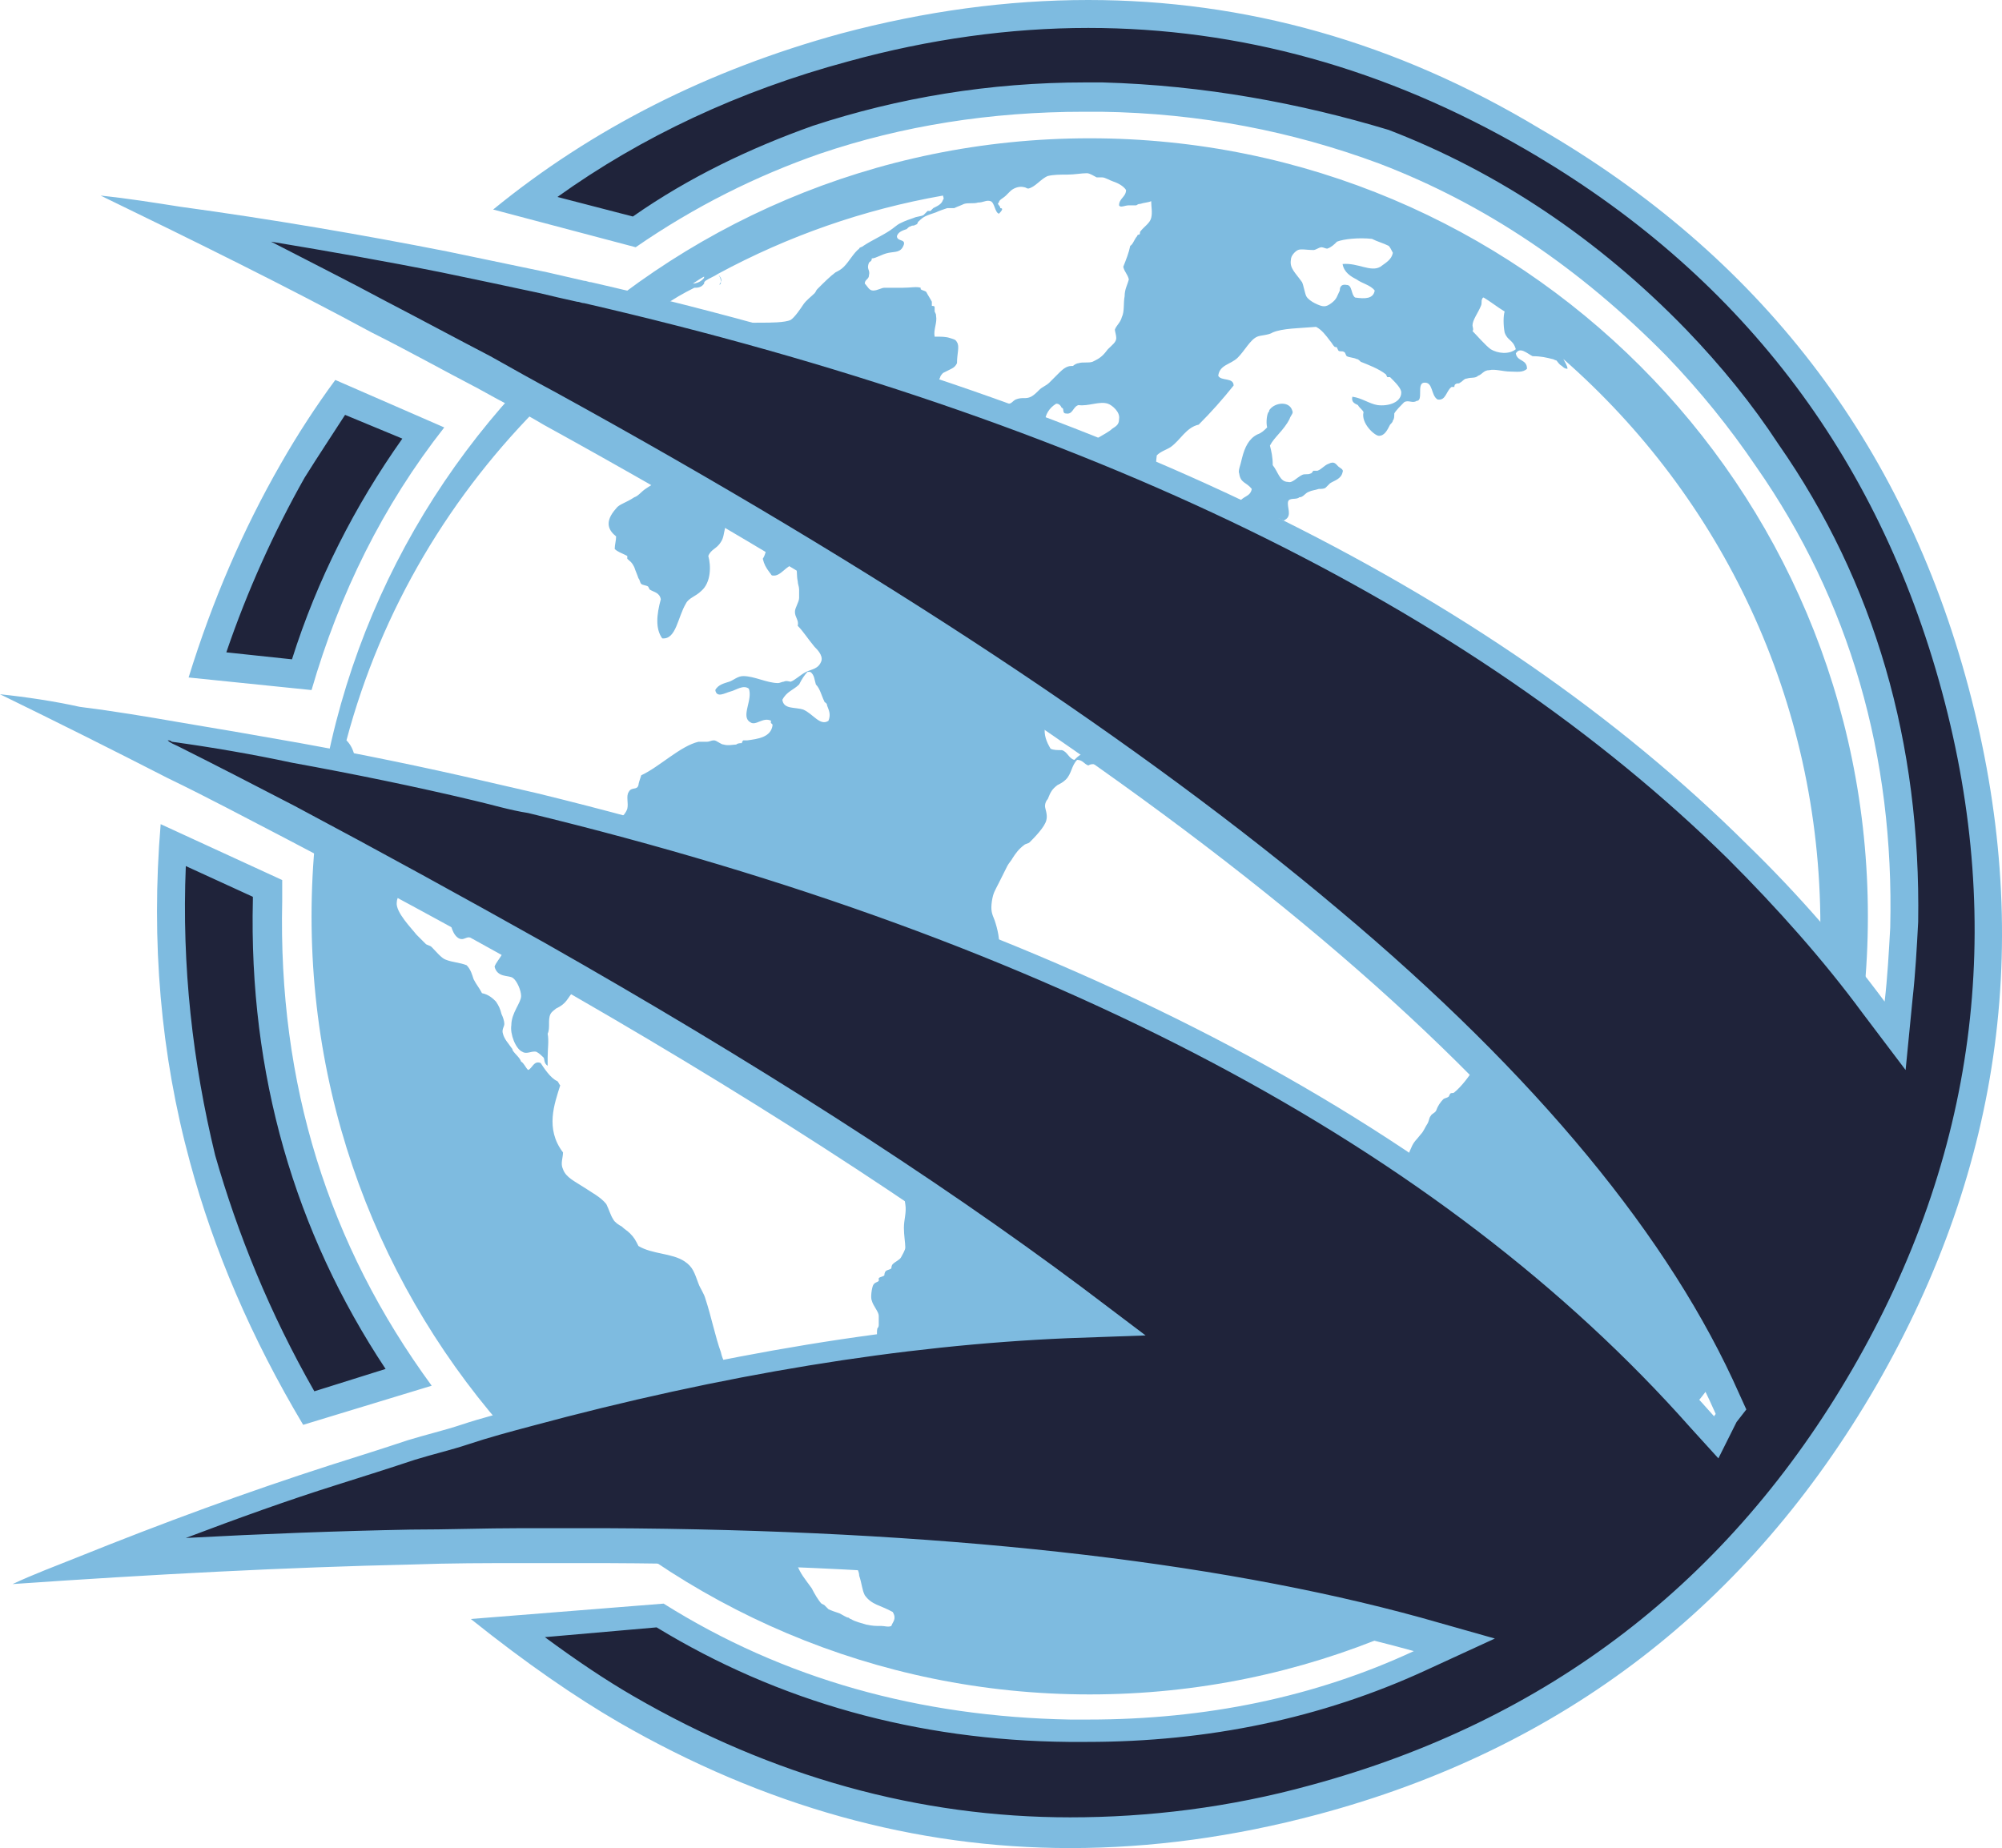 <?xml version="1.0" encoding="utf-8"?>
<!-- Generator: Adobe Illustrator 24.1.2, SVG Export Plug-In . SVG Version: 6.00 Build 0)  -->
<svg version="1.1" id="Capa_1" xmlns="http://www.w3.org/2000/svg" xmlns:xlink="http://www.w3.org/1999/xlink" x="0px" y="0px"
	 viewBox="0 0 143.3 132.3" style="enable-background:new 0 0 143.3 132.3;" xml:space="preserve">
<style type="text/css">
	.st0{fill-rule:evenodd;clip-rule:evenodd;fill:#7EBBE0;}
	.st1{fill-rule:evenodd;clip-rule:evenodd;fill:#1F233A;}
	.st2{fill:#7EBBE0;}
</style>
<path class="st0" d="M78,9.9c-30.8,0-55.7,25-55.7,55.7c0,30.8,25,55.7,55.7,55.7c30.8,0,55.7-25,55.7-55.7
	C133.7,34.8,108.8,9.9,78,9.9z M106,21.9c0.1-0.2,0-0.4,0.1-0.5c0,0,0-0.1,0.1-0.1c0.5,0.3,1,0.7,1.5,1c-0.1,0.3-0.1,1,0,1.5
	c0.2,0.6,0.6,0.5,0.8,1.2c-0.5,0.4-1.3,0.3-1.8,0c-0.4-0.3-1-1-1.3-1.3c0.1-0.1,0-0.3,0-0.4C105.4,22.9,105.8,22.4,106,21.9z
	 M92.4,18.6c0-0.3,0.3-0.6,0.5-0.7s0.7,0,1.1,0c0.2,0,0.4-0.2,0.6-0.2c0.1,0,0.3,0.1,0.4,0.1c0.3-0.1,0.5-0.3,0.7-0.5
	c0.5-0.2,1.6-0.3,2.5-0.2c0.4,0.2,0.8,0.3,1.2,0.5c0.1,0.1,0.2,0.3,0.3,0.5c-0.1,0.5-0.5,0.7-0.9,1c-0.7,0.4-1.6-0.3-2.7-0.2
	c0.1,0.6,0.6,0.9,1,1.1c0.4,0.3,1,0.4,1.3,0.8c-0.1,0.6-0.7,0.6-1.4,0.5c-0.3-0.2-0.2-0.9-0.6-0.9c-0.5-0.1-0.5,0.3-0.5,0.4
	c-0.2,0.4-0.2,0.6-0.6,0.9s-0.6,0.3-1.2,0c-0.2-0.1-0.5-0.3-0.6-0.5s-0.2-0.8-0.3-1C92.7,19.5,92.3,19.2,92.4,18.6z M50.4,19.8
	c0,0.1,0,0.1-0.1,0.2c-0.2,0.2-0.5,0.3-0.7,0.3C49.9,20.1,50.2,19.9,50.4,19.8z M64.4,84.4c0.2,0.6,0.3,1.1,0.4,1.8
	c0.1,0.6-0.1,1.1-0.1,1.7c0,0.5,0.1,1.1,0.1,1.4c0,0.2-0.2,0.5-0.3,0.7c-0.1,0.2-0.4,0.3-0.6,0.5c-0.1,0.1-0.1,0.3-0.1,0.3
	c-0.1,0.1-0.3,0.1-0.4,0.2c-0.1,0.1-0.1,0.3-0.1,0.3c-0.1,0.1-0.3,0.1-0.4,0.2v0.2c-0.1,0.1-0.3,0.1-0.4,0.3
	c-0.1,0.2-0.2,0.9-0.1,1.1c0.1,0.4,0.5,0.8,0.5,1.1c0,0.2,0,0.4,0,0.6c0,0.1,0,0.2-0.1,0.3c-0.1,0.4,0.1,1.2,0,1.7
	c0,0.2-0.2,0.4-0.3,0.7c-0.1,0.4-0.3,0.8-0.4,1.3c0,0.1,0,0.3,0,0.4c-0.2,0.4-1.1,0.5-1.6,0.6c0.4,0.6,0.6,0.5,0.9,1
	c0.3,0.7,0.1,1.3-0.1,1.7c-0.1,0.2-0.6,0.3-0.9,0.5c-0.2,0.2-0.3,0.4-0.5,0.6c0.1,0.4,0.3,0.9,0.2,1.2c-0.1,0.3-0.6,0.3-0.7,0.5
	c0.2,0.6,0.7,0.4,1,0.9c0.1,1.1-0.2,1.9-0.3,2.8c0.1,0.3,0.4,0.3,0.6,0.5c0.1,0.1,0.1,0.2,0.3,0.3c0.1,0.1,0.2,0,0.3,0.2
	c0.2,0.4-0.2,0.7-0.2,1.2c0,0.1,0.1,0.3,0.1,0.4s0,0.2,0,0.4c0.1,0.2,0.3,0.5,0.3,0.8c0.2,0.6,0.2,1,0.4,1.4c0.5,0.7,1.1,0.7,2,1.2
	c0.3,0.5,0,0.7-0.1,1c-0.2,0.1-0.5,0-0.7,0c-0.5,0-0.6,0-1.1-0.1c-0.3-0.1-0.8-0.2-1.1-0.4c-0.1,0-0.1-0.1-0.2-0.1
	c-0.1,0-0.4-0.2-0.6-0.3c-0.3-0.1-0.6-0.2-0.8-0.3c-0.1-0.1-0.2-0.2-0.3-0.3l-0.2-0.1c-0.2-0.2-0.5-0.7-0.7-1.1
	c-0.5-0.7-0.8-1-1.1-1.8c0-0.3,0.1-0.5,0-0.8c-0.2-0.4-0.4-0.4-0.6-0.7c-0.1-0.2-0.1-0.5-0.2-0.7c-0.2-0.4-0.5-0.8-0.7-1.2
	c-0.1-0.3-0.2-0.7-0.3-1s0-0.6-0.1-0.9c-0.1-0.2-0.2-0.5-0.3-0.7s-0.1-0.5-0.1-0.6c-0.1-0.3-0.5-0.6-0.6-0.9
	c-0.1-0.2-0.2-0.5-0.3-0.8s-0.2-0.6-0.3-0.8c-0.1-0.4-0.1-0.8-0.2-1.3c0-0.2-0.1-0.4-0.1-0.6s0-0.6-0.1-1c-0.2-0.4-0.6-0.7-0.8-1
	c-0.1-0.3-0.1-0.5-0.2-0.7c-0.1-0.4-0.4-0.9-0.5-1.4c-0.4-1.1-0.7-2.6-1.1-3.8c-0.1-0.4-0.4-0.8-0.5-1.1c-0.3-0.8-0.4-1.2-1-1.6
	c-0.9-0.6-2.3-0.5-3.3-1.1c-0.2-0.4-0.3-0.6-0.6-0.9c-0.2-0.2-0.4-0.3-0.6-0.5c-0.2-0.1-0.5-0.3-0.6-0.5c-0.2-0.3-0.3-0.7-0.5-1.1
	c-0.4-0.5-1-0.8-1.6-1.2c-0.6-0.4-1.3-0.7-1.5-1.3c-0.2-0.4,0-0.8,0-1.2c-1.3-1.7-0.6-3.5-0.2-4.8c-0.1-0.1-0.1-0.2-0.2-0.3
	c-0.5-0.2-1-1-1.2-1.3c-0.5-0.2-0.6,0.4-0.9,0.5c-0.2-0.2-0.3-0.5-0.5-0.6c-0.1-0.3-0.4-0.5-0.6-0.8c0-0.1-0.1-0.2-0.1-0.2
	c-0.2-0.3-0.5-0.6-0.6-1c-0.1-0.3,0.1-0.5,0.1-0.7s-0.1-0.5-0.2-0.7c-0.1-0.4-0.2-0.6-0.4-0.9c-0.2-0.2-0.5-0.5-1-0.6
	c-0.2-0.4-0.4-0.6-0.6-1c-0.1-0.3-0.2-0.7-0.5-1c-0.5-0.2-1-0.2-1.5-0.4c-0.3-0.1-0.7-0.6-1-0.9c-0.1-0.1-0.2-0.1-0.4-0.2
	c-0.2-0.2-0.4-0.4-0.7-0.7c-0.3-0.4-1.5-1.6-1.4-2.3c0-0.4,0.4-0.8,0.4-1.2c0-0.2-0.1-0.5-0.2-0.8c-0.2-0.7-0.5-1.4-0.7-2.2
	c-0.3-1.2-0.3-2.2-0.8-3c-0.1,0-0.2,0.2-0.1,0.3c-0.3,0.1-0.3-0.4-0.5-0.7s-0.4-0.5-0.4-0.9c-0.2-0.1-0.5-0.2-0.6-0.4
	c0.1-0.2-0.1-0.3-0.1-0.5s0.1-0.3,0.1-0.5s-0.1-0.3-0.1-0.5c-0.1-0.5-0.3-0.9-0.6-1.2c2.5-9.4,7.5-17.7,14.2-24.3c0.2,0,0.4,0,0.6,0
	c0.1,0,0.1,0,0.2,0c-0.1,0-0.1,0-0.2,0c-0.2,0-0.4,0-0.6,0c0.3-0.3,0.6-0.6,0.9-0.8c0.3,0.1,0.6,0.1,0.9,0.1c0.3,0,0.7-0.2,0.9-0.3
	c0,0,0,0,0.1,0c0,0,0,0-0.1,0C41.4,27.8,41,28,40.8,28c-0.3,0-0.6,0-0.9-0.1c2.3-2.2,4.9-4.2,7.6-6c0,0.2,0.1,0.4,0.1,0.6l0,0
	c0-0.2-0.1-0.4-0.1-0.6c0.7-0.5,1.4-0.9,2.2-1.3c0.2,0,0.5,0,0.7-0.3c0-0.1,0-0.1,0.1-0.2c0.3-0.2,0.6-0.3,0.9-0.5
	c0.1,0.2,0.2,0.3,0.2,0.6c0,0.1,0,0.1-0.1,0.2c0,0,0-0.1,0.1-0.2c0.1-0.3-0.1-0.4-0.2-0.6c5-2.7,10.4-4.6,16.1-5.6
	c0,0.1,0.1,0.2,0,0.3c-0.1,0.3-0.3,0.4-0.7,0.6l-0.2,0.2c-0.1,0-0.1,0-0.2,0c-0.1,0.1-0.2,0.2-0.3,0.3c-0.2,0.1-0.5,0.1-0.7,0.2
	c-0.3,0.1-0.6,0.2-1,0.4c-0.2,0.1-0.4,0.3-0.7,0.5c-0.6,0.4-1.3,0.7-1.9,1.1c-0.1,0.1-0.3,0.1-0.3,0.2c-0.4,0.3-0.7,0.9-1.1,1.3
	c-0.2,0.2-0.4,0.3-0.6,0.4c-0.4,0.3-0.8,0.7-1.3,1.2c-0.1,0.1-0.1,0.2-0.2,0.3c-0.2,0.2-0.6,0.5-0.8,0.8s-0.6,0.9-0.9,1.1
	c-0.4,0.2-1.5,0.2-2.1,0.2c-0.7,0-1.2,0-1.6,0.2c-0.3,0.2-0.7,1.4-1.1,1.8l0,0c0,0.1-0.1,0.2-0.2,0.3c0,0-0.2,0-0.2,0.1
	c0,0-0.1,0.1-0.1,0.2c-0.4,0.3-0.8,0.1-1.1,0.2s-0.6,0.3-0.8,0.6c-0.4,0.8,0.5,0.9,0.5,1.5c-0.2,0.4-0.5,0.4-0.7,0.7
	c-0.1,0.5,0.1,0.8,0,1.3c0.1,0.4,0.1,0.8,0.2,1.1c0.2,0.1,0.3,0.2,0.6,0.1c0,0.3,0.1,0.5,0.3,0.6c0.4-0.1,0.7-0.5,1-1.1
	c0.3-0.1,0.5-0.5,0.7-0.7c0.1-0.5-0.3-0.6-0.4-0.9c0.1-0.6,0-1-0.1-1.5c0-0.3-0.2-0.6,0-0.8c0.2-0.4,0.8-0.9,1.3-1.2
	c0.2-0.1,0.4-0.3,0.6-0.3c0.5,0,1.2,0.1,1.8,0.3c0.2,0,0.4,0.2,0.6,0.2c0.2,0,0.4-0.1,0.6-0.1c0.4,0,0.7,0.2,1,0.2
	c0.1,0.3,0,0.8,0.1,1.1c0.3,0.2,0.9,0.2,1.2,0.4c0.1,0.3-0.1,0.7-0.1,1.1c0,0.8,1,1,1.1,1.7c0,0.3-0.2,0.6-0.2,1.1
	c0,0.4,0.3,0.6,0.6,0.8c0.1,0.5,0.8,0.9,0.9,1.5c0,0.1-0.1,0.2-0.1,0.4c0,0.1,0.1,0.1,0,0.3c-0.1,0.3-0.3,0.7-0.6,0.9
	c-0.2,0.3-0.4,0.4-0.7,0.5c-0.3-0.1-0.3-0.5-0.4-0.7c0-0.1-0.1-0.1-0.2-0.1c-0.1-0.1-0.1-0.4-0.4-0.5c-0.2,0-0.2,0.2-0.4,0.2
	c-0.4,0.9,0.7,1.2,0.3,1.9c-0.6,1-1.1-0.6-1.7-0.1c-0.6,0.8,0.9,0.8,0.6,1.6c-0.3,0.2-0.6,0-0.9-0.1c-0.3-0.1-0.6-0.2-0.8-0.4
	c-0.2-0.1-0.2-0.4-0.3-0.6c-0.3-0.4-0.8-0.7-1.5-0.9c-0.3-0.1-0.8,0-1.1-0.3c0.1-1.3,1.2-1.2,2-1.2c0.3-0.2,0.5-0.4,0.7-0.9
	c0.4-0.3,0.7-0.9,1.1-1.2c0.2-0.8-0.2-1.2-0.5-1.8c-0.1-0.1-0.2-0.2-0.3-0.4c-0.2-0.5-0.4-1.1-1.2-1c-0.5,0-1.3,0.4-1.6,0.8
	c-0.4,0.6-0.4,1.1-0.3,1.4c0,0.1,0.1,0.6,0,0.8c-0.4,0.8-1.6,0.8-2.2,1.3c-0.3,0.7,0.3,0.7,0,1.3c-0.3,0.5-0.9,0.7-1.3,0.5
	c-0.4-0.2,0-0.8-0.3-1c-0.5,0.1-1.1-0.1-1.8,0.2c-0.3,0.1-0.6,0.3-0.9,0.5c-0.3,0.2-0.5,0.5-0.8,0.6c-0.6,0.4-1.1,0.5-1.3,0.8
	c-0.9,1-0.5,1.6,0,2c0,0.3-0.1,0.6-0.1,0.9c0.2,0.2,0.5,0.3,0.7,0.4l0.2,0.1V40c0.2,0.2,0.3,0.2,0.5,0.6c0.1,0.3,0.2,0.5,0.3,0.8
	c0.1,0.1,0.1,0.3,0.2,0.4c0.1,0.1,0.4,0.1,0.5,0.2l0.1,0.2c0.3,0.2,0.7,0.2,0.8,0.7C47,44,46.9,45,47.4,45.7c1,0.1,1.1-1.5,1.7-2.5
	c0.2-0.4,0.7-0.5,1.1-0.9c0.7-0.6,0.7-1.8,0.5-2.5c0.2-0.5,0.6-0.5,0.9-1c0.2-0.3,0.2-0.6,0.3-1c0.1-0.3,0.2-0.6,0.5-0.8
	c0.4-0.2,0.7,0,1,0.1c0.3,0,0.5-0.1,0.7,0s0.2,0.3,0.4,0.8c0.2,0.4,0.4,0.5,0.4,0.9s-0.1,0.9-0.3,1.2c0.1,0.4,0.2,0.6,0.5,1
	c0.1,0.1,0.1,0.2,0.2,0.2c0.6,0.1,1-0.8,1.6-0.8c0.2,0.3,0.1,0.8,0.2,1.2c0,0.2,0.1,0.4,0.1,0.6c0,0.2,0,0.4,0,0.6
	c0,0.3-0.3,0.7-0.3,1c0,0.4,0.3,0.6,0.2,1c0.4,0.4,0.7,0.9,1.2,1.5c0.2,0.2,0.6,0.6,0.5,1c-0.2,0.6-0.7,0.6-1.1,0.8
	c-0.4,0.2-0.8,0.6-1.1,0.7c-0.1,0-0.3-0.1-0.5,0c-0.1,0-0.3,0.1-0.4,0.1c-0.8,0-1.7-0.5-2.5-0.5c-0.4,0-0.7,0.3-1,0.4
	c-0.3,0.1-0.8,0.2-1,0.6c0.1,0.6,0.7,0.2,1.1,0.1c0.4-0.1,0.9-0.5,1.3-0.2c0.3,0.8-0.6,2,0.1,2.4c0.4,0.3,0.9-0.4,1.5-0.1
	c-0.1,0.2,0.1,0.2,0.1,0.3c-0.1,0.9-1.1,1-1.8,1.1c0,0-0.2,0-0.3,0c0,0-0.1,0.1-0.1,0.2c-0.1,0-0.3,0-0.4,0.1c-0.2,0-0.6,0.1-0.9,0
	c-0.2,0-0.5-0.3-0.7-0.3s-0.3,0.1-0.5,0.1s-0.4,0-0.6,0c-1.3,0.3-2.8,1.8-4.1,2.4c-0.1,0.3-0.2,0.6-0.2,0.7
	c-0.1,0.4-0.5,0.1-0.7,0.5c-0.2,0.3,0,0.8-0.1,1.2c-0.2,0.6-0.9,1-1.4,1.2c-0.1,0-0.2,0-0.3,0c-0.3,0.1-0.5,0.4-0.8,0.5
	c-0.1,0-0.2,0-0.3,0c-0.4,0.2-0.8,0.7-1,1.5c-0.1,0.3,0,0.6,0,0.9c0,0.1-0.1,0.3-0.1,0.5c0,0.3-0.3,1.5-0.3,1.5l0.1,0.1
	c-0.1,0.1-0.2,0.3-0.4,0.4c-0.2-0.1-0.3-0.2-0.3-0.4c-0.1-0.2,0-0.3,0-0.5c0-0.3-0.1-0.6-0.2-0.9c0-0.3-0.1-0.7-0.1-1
	c-0.1-0.4-0.2-0.7-0.5-1c-0.1-0.1-0.7-0.5-1.1-0.5c-0.5,0-0.7,0.6-1.2,0.6c-0.4,0-0.6-0.2-0.8-0.4S36,60,35.7,59.9s-0.9,0.1-1.3,0.3
	c-0.4,0.1-1.1,0.3-1.3,0.7c-0.2,0.3-0.1,0.7-0.2,1.1c-0.4,0.5-0.6,0.9-0.8,1.8c0,0.3-0.1,0.6-0.1,0.8c0,0.3,0.2,0.7,0.2,1.1
	s0.2,1.3,0.7,1.5c0.3,0.1,0.4-0.1,0.7-0.1s0.5,0.1,0.7,0s0.4-0.2,0.5-0.4c0.2-0.2,0.2-0.4,0.4-0.5c0.4-0.3,0.8-0.4,1.4-0.1
	c0.2,0.4-0.3,0.8-0.4,1.3c-0.1,0.3-0.1,0.6-0.2,0.8c-0.2,0.4-0.5,0.7-0.6,1c0.2,0.8,1,0.6,1.3,0.8c0.3,0.2,0.6,0.9,0.6,1.3
	c0,0.5-0.7,1.2-0.7,2.1c-0.1,0.6,0.3,1.7,0.8,1.9c0.3,0.2,0.7-0.1,1,0c0.2,0.1,0.4,0.3,0.5,0.4s0,0.4,0.3,0.6l0,0c0-0.2,0-0.3,0-0.5
	c0,0,0,0,0-0.1c0-0.6,0.1-1.2,0-1.7c0.2-0.4,0-1,0.2-1.4c0.1-0.2,0.3-0.3,0.4-0.4c0.2-0.1,0.4-0.2,0.6-0.4c0.5-0.5,0.5-1.1,1.5-1
	c0.3,0,0.5,0.1,0.8,0.2h0.2c0.1,0.1,0.2,0.2,0.4,0.3c0.1,0,0.3,0,0.3,0.1c0.7-0.5,1-0.5,1.3-0.5c0.5-0.4,1.3-1.3,1.8-1.3
	c0.7-0.1,0.7,0.7,1,1.2c0.3,0.3,0.9,0.5,1.4,0.8c0.5,0.2,1.1,0.5,1.5,0.5c0.7,0,1.1-0.4,1.6-0.3c0.4,0,0.7,0.3,1.1,0.5
	c0.3,0.2,0.8,0.4,1,0.7c0.2,0.2,0.3,0.6,0.5,0.8c0.3,0.6,0.4,1.2,1.1,1.4c0.3-0.1,0.7,0,0.9,0c0.1,0,0.2-0.1,0.3-0.1
	c0.3,0,0.6,0.3,1,0.4c0.1,0,0.2,0,0.3,0c0.2,0.1,0.6,0.4,0.9,0.3c0.5-0.1,0.7-0.1,1.2-0.2c0.2,0,0.4-0.1,0.5-0.1l0.2,0.1
	c0.2,0,0.5,0,0.7,0s0.3,0.2,0.6,0.3c0.1,0,0.1,0,0.2,0c0.4,0.2,1.4,0.6,1.6,0.8c0.1,0.1,0.1,0.2,0.2,0.2c0.1,0.1,0.6,1.1,0.6,1.6
	c0,0.3-0.1,0.8-0.2,1.1c-0.1,0.7-0.3,1.3-0.5,2c-0.1,0.3-0.3,0.7-0.3,1C63.9,83.5,64.2,84,64.4,84.4z M59.3,51.6
	c-0.6,0.4-1.1-0.5-1.8-0.8c-0.6-0.2-1.4,0-1.5-0.7c0.3-0.6,0.8-0.7,1.2-1.1c0.2-0.4,0.4-0.7,0.6-0.9c0.1,0,0.1,0,0.2,0
	c0.3,0.2,0.3,0.6,0.4,0.9c0.3,0.3,0.4,0.8,0.6,1.2c0,0.1,0.2,0.1,0.2,0.3C59.3,50.8,59.5,51.1,59.3,51.6z M45.3,70
	c-0.1,0.5-0.5,0.3-0.8,0.3c-0.5,0-1.3-0.4-1.7-0.6C43.1,68.3,45,69.2,45.3,70z M42.6,68.1c-0.3,0.4-0.7,0.3-1,0.1
	c-0.2-0.1-0.2-0.3-0.4-0.5c-0.2-0.3-0.2-0.6-0.6-0.9c-0.5-0.5-1.6-0.6-1.9-1.3c0.1-0.4,0.6-0.5,0.9-0.4c0.3,0.1,0.9,0.4,1.1,0.5
	c0.1,0.1,0.1,0.2,0.2,0.4c0.1,0.1,0.2,0.2,0.3,0.3c0.1,0.1,0.2,0.2,0.3,0.3c0.1,0.1,0.1,0.2,0.2,0.3C42.1,67.3,42.6,67.6,42.6,68.1z
	 M71.1,31.3c-0.1,0.2-0.2,0.4-0.3,0.7c-0.1,0.3-0.1,0.7-0.5,0.9c-0.5,0-0.6-0.4-0.9-0.6c-0.3,0-0.5,0-0.8,0
	c-0.1-0.1-0.3-0.3-0.4-0.6c-0.1-0.2-0.3-0.5-0.5-0.8c-0.1-0.1-0.2-0.2-0.2-0.3c-0.1-0.1,0-0.3-0.1-0.4c-0.1-0.2-0.2-0.4-0.3-0.7
	c-0.1-0.2-0.2-0.5-0.2-0.7s0.1-0.4,0.1-0.6c0-0.5,0.1-0.8,0.3-1.2c0-0.1,0.2-0.3,0.2-0.3s0.4-0.2,0.6-0.3c0.2-0.1,0.3-0.2,0.4-0.4
	c0-0.7,0.2-1.2,0-1.5c-0.1-0.2-0.2-0.2-0.5-0.3c-0.3-0.1-0.6-0.1-1.1-0.1c-0.1-0.5,0.2-1,0.1-1.5c0-0.1,0-0.1-0.1-0.3
	c0-0.1,0-0.2,0-0.3c0-0.1-0.1-0.1-0.2-0.1c0-0.1,0-0.2,0-0.3c-0.1-0.2-0.3-0.5-0.4-0.7c-0.1-0.1-0.3-0.1-0.4-0.2v-0.1
	c-0.3-0.1-0.7,0-1.3,0c-0.5,0-0.9,0-1.3,0c-0.2,0-0.5,0.2-0.8,0.2s-0.4-0.3-0.6-0.5c0-0.3,0.3-0.3,0.3-0.6c0.1-0.4-0.2-0.4,0-0.9
	c0.1-0.1,0.2-0.1,0.2-0.3c0.3,0,0.7-0.3,1.2-0.4c0.5-0.1,0.9,0,1.1-0.6c0.1-0.4-0.5-0.2-0.5-0.6c0.1-0.3,0.4-0.4,0.7-0.5
	c0.1-0.1,0.2-0.2,0.3-0.2c0.1-0.1,0.2,0,0.3-0.1c0.1,0,0.2-0.1,0.2-0.2c0.1-0.1,0.3-0.3,0.5-0.4c0.2-0.1,0.5-0.2,0.8-0.3
	c0.2-0.1,0.5-0.2,0.8-0.3c0.2,0,0.3,0,0.5,0c0.2-0.1,0.5-0.2,0.7-0.3c0.3-0.1,0.7,0,1-0.1c0.4,0,0.6-0.2,0.9-0.1
	c0.3,0.1,0.3,0.8,0.6,0.9c0.1-0.1,0.4-0.4,0.1-0.4c0-0.2-0.3-0.3-0.1-0.4c0-0.2,0.3-0.3,0.5-0.5c0.1-0.1,0.2-0.2,0.3-0.3
	c0.2-0.2,0.6-0.4,1-0.3c0.1,0,0.2,0.1,0.3,0.1c0.5-0.1,0.9-0.7,1.4-0.9c0.4-0.1,0.9-0.1,1.4-0.1s1-0.1,1.4-0.1
	c0.2,0,0.5,0.2,0.7,0.3c0.1,0,0.3,0,0.4,0c0.2,0,0.5,0.2,0.8,0.3s0.7,0.3,0.9,0.6c0,0.5-0.5,0.6-0.5,1.1c0.1,0.2,0.4,0,0.7,0
	c0.1,0,0.3,0,0.5,0c0.1,0,0.1-0.1,0.3-0.1c0.3-0.1,0.6-0.1,0.8-0.2c0,0.4,0.1,0.8,0,1.2c-0.1,0.4-0.5,0.6-0.8,1c0,0.1,0,0.2-0.1,0.2
	c0,0-0.1,0-0.1,0.1c-0.2,0.2-0.3,0.6-0.5,0.7c-0.1,0.5-0.3,1-0.5,1.5c0.1,0.4,0.3,0.5,0.4,0.9c-0.1,0.4-0.3,0.7-0.3,1.2
	c-0.1,0.5,0,1.1-0.2,1.5c-0.1,0.4-0.4,0.6-0.5,0.9c0,0.1,0.1,0.4,0.1,0.6c0,0.3-0.3,0.5-0.6,0.8c-0.3,0.4-0.5,0.6-0.9,0.8l-0.2,0.1
	c-0.3,0.1-0.7,0-1,0.1c-0.1,0-0.3,0.1-0.4,0.2c-0.2,0-0.3,0-0.5,0.1s-0.4,0.3-0.6,0.5s-0.4,0.4-0.6,0.6s-0.5,0.3-0.7,0.5
	s-0.4,0.4-0.6,0.5c-0.4,0.2-0.6,0-1.1,0.2c-0.2,0.1-0.3,0.3-0.5,0.3c-0.1,0.4-0.2,0.7-0.4,1.1c-0.1,0.2-0.1,0.4-0.2,0.6
	c-0.1,0.1-0.2,0.2-0.3,0.4C71.2,31.2,71.2,31.2,71.1,31.3z M78,41.8c0.1-0.3,0.4-0.5,0.4-0.8c0.3-0.2,0.7-0.2,0.9-0.6
	c0-0.7-0.6-0.7-1.1-0.9c-0.4-0.5-1.1-1-1.1-1.8c0-0.5,0.4-1,0.6-1.4c0.4-0.1,1.1-0.3,1.4-0.2c0.2,0.2,0.1,0.4,0.2,0.5
	c0.1,0.4,0.6,0.4,0.7,0.8c-0.6,0.7-0.1,1.3,0.3,1.9c0.2,0.4,0.5,0.8,0.8,0.9c0,0.2,0.2,0.2,0.1,0.5c0.7,0.5,1.3,1.2,0.2,1.9
	c-0.1,0.1-0.3,0.1-0.5,0.2c-0.2,0.1-0.3,0.3-0.4,0.3c-0.2,0-0.5-0.1-0.7,0c-0.6,0.2-1,0.6-1.5,0.6c-0.1-0.2-0.3-0.3-0.4-0.5
	c-0.1-0.4,0.2-0.8,0.3-1.1C78,42.1,78,42,78,41.8z M75.7,41.2c0.1-0.2,0.2-0.3,0.3-0.5c0.1-0.2,0-0.5,0.1-0.6c0-0.1,0.2-0.1,0.3-0.2
	c0.1-0.1,0-0.2,0.1-0.3s0.4-0.2,0.5-0.2c0.2,0,0.4,0.2,0.6,0.5c0,0.4-0.2,0.5-0.3,0.7c0.1,0.2,0.1,0.7,0.3,0.8
	c0,0.2-0.3,0.3-0.3,0.5c-0.1,0.2-0.1,0.2-0.3,0.4c-0.4,0.3-1.3,0.7-1.4-0.3C75.5,41.8,75.6,41.5,75.7,41.2z M74.8,30.2
	c0-0.5,0.3-1,0.8-1.3c0.2,0,0.3,0.1,0.4,0.3c0.2,0,0,0.4,0.3,0.4c0.5,0.1,0.5-0.5,0.9-0.6c0.7,0.1,1.5-0.3,2.1-0.1
	c0.3,0.1,0.9,0.6,0.8,1.1c0,0.4-0.2,0.5-0.5,0.7c-0.2,0.2-0.6,0.4-1.1,0.7c-0.3,0.2-0.7,0.4-0.9,0.5c-0.7,0.1-1.2-0.3-1.8-0.2
	C75.4,31.3,74.7,30.9,74.8,30.2z M101.9,114.9L101.9,114.9c-0.1-0.1-0.1-0.2-0.2-0.2c0.1-0.6,0.5-1,0.6-1.7c0-0.3-0.1-0.5-0.1-0.8
	c0-0.2,0.2-0.5,0.1-0.7c0-0.1-0.1-0.3-0.2-0.4c0-0.1,0-0.2,0-0.3c-0.1-0.3-0.2-0.6-0.2-0.8c0-0.7,0.3-1.7,0.5-2.8
	c0.4-0.4,0.8-0.8,1.3-1.2c0.5-0.4,1-0.7,1.5-0.9c0.3-0.1,0.7,0,1.1-0.2c0.3-0.1,0.6-0.4,0.8-0.6c0.2-0.3,0-0.5,0.2-0.9
	c0.1-0.1,0.2-0.2,0.3-0.4c0.1-0.1,0.3-0.2,0.4-0.3c0.4-0.4,1.6-1.6,2.2-1.7c0.4-0.1,0.6,0.2,1.1,0.3c0.5-0.2,0.8-0.8,1-1.3
	c0.3-0.1,0.4-0.4,0.7-0.5c0.4-0.2,1-0.1,1.5,0s1,0.1,1.2,0.3c0,0.4-0.3,0.6-0.5,0.8c-0.3,0.5-0.6,1-0.2,1.4c0.1,0.1,0.4,0.1,0.5,0.2
	c0.4,0.3,0.6,0.9,1.1,0.8c0.4-0.1,0.4-0.3,0.6-0.7c0.1-0.3,0.3-0.6,0.4-0.8c0.1-0.2,0-0.4,0-0.7c0.1-0.3,0.2-0.6,0.3-0.8
	c0.1-0.3,0-0.7,0.3-0.8c0.5-0.2,0.6,0.7,0.6,1.3c0.1,0.1,0.2,0.2,0.3,0.3l0,0C114.4,106.6,108.6,111.4,101.9,114.9z M102.9,91.2
	c0-0.1,0.1-0.2,0.1-0.3c0.1-0.2,0.5-0.3,0.7-0.4c0.4-0.2,0.7-0.4,1-0.7c0.1-0.1,0-0.2,0.1-0.3c0.1-0.2,0.6-0.5,0.7-1
	c0-0.1,0.2-0.1,0.2-0.2c0.1,0,0.1,0,0.2,0c0.5,0.2,0.4,1.1,0.5,1.6c-0.3,0.4-0.3,0.8-0.5,1.5c-0.1,0.2-0.2,0.5-0.2,0.6
	c-0.1,0.3-0.2,0.4-0.3,0.6c-0.1,0.3-0.1,0.7-0.2,1c-0.2,0.6-0.4,1.3-0.6,2c-0.3,0.8-0.6,1.3-1.1,1.4c-0.3,0-0.6-0.2-0.8-0.4
	c-0.1-0.1,0-0.2-0.1-0.4c-0.2-0.4-0.4-0.9-0.3-1.4c0-0.9,0.6-1.3,0.8-1.9C102.8,92.2,102.6,91.7,102.9,91.2z M127.9,82.5
	c-0.1,0.3-0.3,0.6-0.3,0.9c0.1,0.1,0.2,0.2,0.3,0.3c-0.1,0.3-0.2,0.5-0.3,0.8c0,0-0.1,0-0.1-0.1c-0.1-0.1-0.3-0.1-0.3-0.2V84
	l-0.1-0.1c0-0.1,0-0.2-0.1-0.3c-0.1-0.2-0.2-0.3-0.3-0.4c-0.2-0.3-0.2-0.7-0.5-1c0-0.3-0.1-0.6-0.2-0.9c-0.1-0.4-0.5-0.6-0.7-1
	c-0.1-0.2,0-0.4-0.1-0.7c-0.1-0.6-0.5-1.2-0.5-1.7c0-0.1,0-0.1,0-0.2c0.1,0,0.1-0.1,0.1,0c0.3,0,0.5,0.2,0.7,0.3
	c0.2,0.2,0.4,0.6,0.6,1c0,0.1,0,0.1,0,0.1s0.1,0.2,0.1,0.3c0.1,0.3,0.2,0.4,0.4,0.7c0.2,0.2,0.4,0.4,0.6,0.7c0,0.2,0,0.4,0,0.6
	C127.7,81.7,128,81.9,127.9,82.5z M131,68.9L131,68.9c-0.1,1.7-0.3,3.4-0.6,5.1c-0.2,0.1-0.5,0.1-0.7-0.1c-0.1,0,0-0.1-0.1-0.2
	c-0.3-0.1-0.5-0.6-0.8-1c-0.2-0.3-0.3-0.8-0.7-0.8c-0.3,0-0.4,0.6-0.5,0.9c-0.2,0.7-0.3,1.1-0.1,1.7c0,0.2,0.1,0.4,0.2,0.5
	c0,0.1,0.1,0.2,0.2,0.3c0.1,0.2,0.3,0.4,0.5,0.7c0.2,0.3,0.5,0.7,0.5,1.1c0,0.2-0.1,0.5-0.1,0.7c0,0.4,0.2,0.8,0,1.2
	c-0.4,0-0.8-0.4-1-0.7c0-0.1,0-0.2,0-0.3c-0.1-0.2-0.1-0.3-0.2-0.7c0-0.1-0.1-0.3-0.1-0.4c0-0.4,0-0.8-0.1-1.1
	c-0.1-0.5-0.5-0.9-0.6-1.3c0-0.5,0.2-0.9,0.3-1.4c0-0.3-0.1-0.5-0.1-0.8s0-0.6,0-0.9c0-0.2-0.1-0.4-0.2-0.6c0-0.3,0-0.5,0-0.7
	s-0.1-0.4-0.2-0.6s-0.2-0.5-0.2-0.5c-0.1-0.1-0.3-0.4-0.4-0.5c-0.2-0.2-0.6-0.2-0.8-0.4c-0.1-0.7-0.4-1.2-0.8-1.5
	c0-0.5-0.1-1-0.3-1.3c-0.6,0.1-0.8,0.7-1.6,0.5c-0.3,0.2-0.5,0.5-0.7,0.9c-0.7,0.3-1.1,1-1.7,1.5c-0.2,0.1-0.3,0.2-0.5,0.3
	c-0.3,0.3-0.8,0.8-1.2,1.2c-0.2,0.6,0,1.2-0.1,1.7c-0.1,0.4-0.3,1.3-0.3,1.3s0.1,0,0.1,0.1c-0.1,0.1-0.1,0.3-0.1,0.6
	c-0.2,0.2-0.5,0.1-0.6,0.4c-0.1,0.2-0.3,0.4-0.6,0.3c-0.3-0.2-0.3-0.5-0.4-1c-0.1-0.4-0.2-0.9-0.4-1.4c-0.2-0.4-0.2-1.1-0.3-1.7
	c-0.1-0.6-0.3-1.1-0.4-1.7c-0.1-0.4,0-0.9-0.1-1.4c0-0.1-0.1-0.3-0.1-0.4c0-0.3,0.2-0.6,0-0.9c-0.3-0.3-0.5,0.2-0.9,0
	c-0.2-0.1-0.3-0.5-0.5-0.6c0.1-0.2,0.1-0.5,0-0.8c0-0.3-0.2-0.4-0.4-0.6c-0.2-0.3-0.5-0.7-0.8-1.1c0.1-0.1,0.2-0.3,0.3-0.4
	c-0.1,0-0.2,0-0.3-0.1c-0.4,0-0.7,0.1-1,0c-0.1,0-0.5-0.2-0.6-0.4c-0.2-0.2-0.5-0.6-0.9-0.6c-0.4-0.1-0.9,0.3-1.3,0.3
	c-0.3,0-0.5-0.2-0.7-0.5c-0.2-0.2-0.4-0.4-0.5-0.5c-0.1-0.2-0.2-0.5-0.4-0.7c-0.1-0.1-0.1-0.3-0.2-0.4c-0.1-0.2-0.3-0.5-0.6-0.5
	c-0.2,0-0.4,0.1-0.6,0.3c-0.1,0.4,0.1,0.6,0.2,0.9c0,0.1,0.1,0.2,0.2,0.3s0.1,0.3,0.2,0.4c0.2,0.5,0.5,0.9,0.6,1.5
	c0.3,0.4,0.8,0.8,1.5,0.8c0.4,0,0.7-0.3,1.1-0.4c0.3,0,0.6,0.2,0.9,0.4c0.3,0.1,0.7,0.2,0.9,0.4c1,0.8,0.6,1.5-0.4,2.5
	c-0.2,0.2-0.4,0.4-0.6,0.6s-0.3,0.6-0.5,0.7c-0.2,0.2-0.5,0.2-0.7,0.4c-0.1,0.1-0.2,0.2-0.3,0.3c-0.3,0.2-0.4,0.3-0.7,0.7
	c-0.4,0.5-0.6,0.7-1.3,1c-0.3,0.1-0.6,0.2-1.1,0.4c-0.2,0.1-0.5,0.1-0.7,0.2c-0.4,0.2-0.6,0.5-0.9,0.6c-0.4,0.2-0.8,0.3-0.9,0.6
	c0.1,0.4,0.2,0.7,0.4,0.9c0.5-0.1,0.9,0.1,1.3,0c0.3-0.1,0.5-0.3,0.8-0.4c0.2-0.1,0.5,0,0.8-0.1c0.2,0,0.4-0.3,0.6-0.1
	c0.2,0.6,0,1.1-0.1,1.5c-0.2,0.5-0.5,0.9-0.6,1.3c-0.1,0.3-0.2,0.7-0.3,1c-0.1,0.2-0.1,0.3-0.2,0.5s-0.2,0.4-0.4,0.6
	c-0.3,0.5-0.9,1.3-1.4,1.7c-0.1,0.1-0.2,0-0.3,0.1l-0.1,0.2c-0.1,0.1-0.3,0.1-0.4,0.2c-0.2,0.2-0.4,0.5-0.5,0.8
	c-0.1,0.2-0.3,0.2-0.4,0.4c-0.1,0.1-0.1,0.3-0.2,0.5c-0.2,0.3-0.3,0.6-0.5,0.8c-0.3,0.4-0.5,0.5-0.7,1c-0.1,0.2-0.3,0.7-0.3,1
	s0.2,0.7,0.2,1.2c0,0.4-0.2,0.8-0.1,1.2c0,0.4,0.2,0.7,0.4,1c0,0.9,0.1,1.7,0,2.5c-0.1,0.6,0,0.9-0.2,1.3c-0.1,0.2-0.2,0.4-0.5,0.6
	c-0.1,0.1-0.2,0-0.3,0.1l-0.1,0.2c-0.3,0.2-0.7,0.2-1,0.5c-0.6,0.4-0.8,0.9-1.2,1.5c0.1,0.9,0.4,1.7,0.3,2.8c-0.3,0.6-1,0.6-1.4,1.1
	c0,0.5,0,1-0.1,1.5c-0.1,0.6-0.4,0.7-0.8,1.4c-0.1,0.2-0.2,0.4-0.3,0.6c-0.1,0.2-0.2,0.3-0.3,0.5c-0.3,0.5-0.7,0.9-1.1,1.3
	c-0.3,0.3-0.3,0.3-0.8,0.6c-0.5,0.2-0.7,0.1-1.5,0.2s-1.5,0.5-2,0.4c-0.3-0.1-0.6-0.6-0.6-0.8c-0.1-0.4,0.2-0.7,0.2-1.1
	c0-0.3-0.2-0.5-0.3-0.9c-0.1-0.3-0.1-0.6-0.2-0.9s-0.3-0.5-0.4-0.7c-0.2-0.4-0.5-0.8-0.6-1.5c-0.1-1,0-2.2-0.3-3
	c-0.1-0.4-0.4-0.6-0.5-1c-0.2-0.6-0.2-1.2-0.7-1.6c0.1-0.7-0.1-1.2,0-1.7c0-0.3,0.3-0.4,0.3-0.7c0.1-0.2,0-0.5,0.1-0.6
	c0.2-0.6,0.6-1,0.6-1.5c0-0.4-0.2-0.8-0.3-1.3c-0.1-0.8,0-1.3-0.2-1.8s-0.4-1.1-0.6-1.6c-0.2-0.4-0.4-0.8-0.7-1.2
	c-0.3-0.4-0.7-0.7-0.8-1.4c0-0.4,0.2-0.8,0.3-1.3c0-0.2,0.1-0.4,0.1-0.6c0.1-0.8,0.2-1.4-0.7-1.9c-0.4,0-0.6,0.2-1,0.2
	c-0.6-0.5-0.6-1.4-1.4-1.5c-0.4,0-1,0.3-1.4,0.5c-0.7,0.2-1.7,0.4-2.2,0.7c-0.5-0.1-0.7-0.3-1.1-0.3c-0.5,0-0.8,0.5-1.3,0.5
	c-0.6,0-1-0.6-1.5-1.1s-1.2-0.9-1.4-1.4c-0.2-0.5-0.3-0.9-0.5-1.4c-0.1-0.2-0.2-0.5-0.4-0.6c0,0-0.1,0-0.2-0.1s0-0.2-0.1-0.3
	c0,0-0.1,0-0.2-0.1s0-0.2-0.1-0.3c-0.1-0.1-0.4-0.3-0.4-0.5c0-0.1-0.3-1.2-0.3-1.3c0-0.5,0.4-1,0.4-1.5c0.1-0.8-0.1-1.6-0.3-2.2
	c-0.2-0.5-0.3-0.7-0.2-1.4c0.1-0.6,0.2-0.7,0.5-1.3c0.2-0.4,0.4-0.8,0.6-1.2c0.1-0.2,0.3-0.4,0.4-0.6c0.2-0.3,0.4-0.6,0.8-0.9
	c0.1-0.1,0.3-0.1,0.4-0.2c0.3-0.3,1.1-1.1,1.2-1.6c0.1-0.4-0.1-0.8-0.1-1s0.1-0.4,0.2-0.5c0.2-0.5,0.3-0.7,0.7-1
	c0.2-0.1,0.4-0.2,0.6-0.4c0.4-0.4,0.4-1,0.8-1.4c0.4,0,0.5,0.3,0.8,0.4c0.3-0.2,0.6,0,1.1-0.1c0.2,0,0.3-0.2,0.5-0.3
	c0.3-0.2,0.7-0.3,1.1-0.5c0.2-0.1,0.3-0.2,0.4-0.3c0.3-0.1,0.8-0.1,1.1-0.1c0.7-0.1,1.5-0.1,2.4-0.1c0.4,0,0.9-0.3,1.3,0.2
	c0.1,0.5,0,1.5-0.2,2c0,0.4,0.5,0.6,0.8,0.9c0.1,0.1,0.9,0.2,1.2,0.4c0.2,0.1,0.4,0.3,0.5,0.5c0.4,0.3,0.5,0.6,1.1,0.7
	c0.8,0.2,1.4,0.1,1.2-0.9c0.2,0,0.3-0.5,0.6-0.5c0.5-0.1,1.1,0.4,1.9,0.6c0.2,0.1,0.3,0.1,0.5,0.2c0.2,0,0.4,0,0.5,0.1
	c0,0,0.1,0.2,0.2,0.2c0.3,0.1,0.8,0.2,1.4,0.2c0.3,0,0.6-0.2,0.8-0.2c0.5,0,0.9,0.2,1.3,0c0.3-0.1,0.4-0.3,0.7-0.5
	c0.1-0.8,0.5-1.5,0.3-2.6c0-0.2,0.1-0.5-0.2-0.5c-0.3-0.2-0.6,0.2-1.1,0.2c-0.4,0-0.7-0.2-1-0.4c-0.5,0.2-0.7,0.4-1.2,0.1
	C95,54,94.9,54,94.8,53.9c-0.1-0.1-0.2-0.2-0.3-0.3c-0.1-0.1-0.2-0.2-0.4-0.4c-0.2-0.3-0.2-1.1-0.4-1.6c-0.1-0.3-0.4-0.7-0.7-0.7
	c-0.4,0-1,0.3-1,0.8c0,0.6,0.8,0.7,0.7,1.4c-0.1,0.6-0.8,0.4-1.3,0.7c-0.7-0.2-0.7-1-1-1.6c-0.2-0.4-0.4-0.7-0.5-1
	c0-0.3,0.1-0.7,0-1c-0.1-0.4-0.5-0.6-0.9-0.8c-0.3-0.2-0.5-0.4-0.8-0.6c-0.6-0.4-1-1.4-1.9-1.4c-0.5,0.7,0.4,1.3,0.7,1.7
	c0.2,0.3,0.3,0.5,0.6,0.7c0.1,0.1,0.1,0,0.2,0.1l0.1,0.1c0.5,0.3,1.1,0.6,1.3,1.2c0.1,0.5-0.5,0.2-0.7,0.4c0.1,0.4,0,0.5,0,0.9
	c0,0.3-0.4,0.3-0.5,0.5c-0.2,0.2-0.3,0.4-0.4,0.5c-0.2-0.1-0.3-0.4-0.4-0.5c0-0.3,0.5-0.1,0.5-0.4c0.1-0.2,0.2-0.4,0.3-0.5
	c-0.2-0.9-0.9-1.3-1.6-1.7c-0.5-0.3-0.8-0.6-1-1.3c-0.1-0.4-0.4-0.8-0.8-1.1c-0.7,0.1-1,0.7-1.6,0.9c-0.4-0.1-0.6-0.3-1-0.3
	c-0.4,0.2-0.6,0.5-0.6,1.1c-0.2,0-0.2,0.2-0.4,0.4c-0.1,0.1-0.3,0.2-0.4,0.3c-0.2,0.2-0.4,0.6-0.7,0.7c-0.1,0.6-0.1,1-0.3,1.4
	c0,0,0,0.2-0.1,0.3c-0.2,0.2-0.5,0.3-0.7,0.5c-0.1,0-0.1,0.1-0.2,0.2c-0.1,0.1-0.4,0.2-0.4,0.4c-0.7-0.1-1,0.2-1.3,0.5
	c-0.4-0.1-0.5-0.6-0.9-0.7c-0.3,0-0.6,0-0.8-0.1c-0.3-0.5-0.5-1-0.4-1.6c0-0.3,0.2-0.6,0.3-0.9c0.1-0.7-0.1-1.3-0.1-2
	c0.1,0,0.2-0.1,0.2-0.3c1-0.3,2.5-0.1,3.6,0.1c0.6-0.2,0.6-1,0.5-1.6c0-0.2-0.2-0.3-0.4-0.6c-0.1-0.2-0.2-0.5-0.3-0.6
	c-0.4-0.5-1-0.6-1.1-1.1c0.1-0.3,0.8-0.5,1.1-0.3c0.4-0.3,0.9-0.5,1.2-0.6c0.4-0.6,0.9-1,1.6-1.5c0.2-0.2,0.5-0.3,0.7-0.5
	s0.1-0.5,0.3-0.6c0.1-0.1,0.4-0.4,0.4-0.5c0.2-0.1,0.7-0.1,1.2-0.2c0.3-0.1,0.6-0.2,0.9-0.3c0.4-0.1,0.9,0,1.3-0.1
	c0.3-0.1,0.5-0.2,0.8-0.3c0.3,0,0.7,0.1,0.9,0c0.1,0,0.3-0.1,0.4-0.2c0.4-0.2,1-0.3,1.4-0.6c0.3-0.3,0.8-0.7,0.9-0.9
	c0.2-0.4,0.2-0.9,0.6-1.3c0.4-0.1,0.6,0.3,0.8,0.1c0.5-0.3,0.1-0.9,0.2-1.3c0.1-0.3,0.6-0.1,0.8-0.3c0.3,0,0.4-0.3,0.7-0.4
	c0.2-0.1,0.4-0.1,0.7-0.2c0.2,0,0.4,0,0.5-0.1s0.2-0.2,0.3-0.3c0.3-0.2,0.8-0.3,0.9-0.8c0.1-0.2-0.2-0.3-0.3-0.4
	c-0.2-0.2-0.3-0.4-0.7-0.2c-0.3,0.1-0.5,0.4-0.8,0.5c-0.1,0-0.2,0-0.3,0c0,0-0.1,0.2-0.2,0.2c-0.2,0.1-0.4,0-0.6,0.1
	c-0.4,0.2-0.7,0.6-1,0.5c-0.6,0-0.7-0.7-1.1-1.2c0-0.6-0.1-1-0.2-1.4c0.3-0.6,1-1.1,1.4-1.9c0.1-0.3,0.3-0.4,0.2-0.6
	c-0.2-0.7-1.2-0.6-1.6-0.1c-0.1,0.1,0,0.1-0.1,0.2s-0.2,0.7-0.1,1.1c-0.2,0.2-0.4,0.4-0.7,0.5c-0.6,0.3-0.9,0.9-1.1,1.7
	c-0.1,0.5-0.3,0.9-0.2,1.1c0.1,0.7,0.5,0.6,0.9,1.1c-0.1,0.6-0.7,0.5-0.9,1c-0.2,0.5,0.1,1.1-0.2,1.7c-0.1,0.1-0.4,0.1-0.6,0.1
	c-0.3,0.2-0.4,0.6-0.9,0.5c-0.2-0.4-0.4-0.9-0.6-1.4c-0.1-0.2-0.2-0.4-0.3-0.6c-0.1-0.2,0-0.6-0.3-0.6c-0.1,0-0.3,0-0.4,0
	s-0.1,0.2-0.2,0.2c-0.2,0.1-0.4,0-0.6,0.1s-0.3,0.2-0.5,0.3c-0.1,0-0.3,0-0.4,0.1c-0.9-0.7-1.1-2.2-0.9-3.8c0.3-0.3,0.7-0.4,1-0.6
	c0.7-0.5,1.1-1.4,2-1.6c0.9-0.9,1.7-1.8,2.5-2.8c0-0.6-0.9-0.3-1.1-0.7c0.1-0.8,0.9-0.8,1.4-1.3s0.9-1.3,1.4-1.5
	c0.2-0.1,0.8-0.1,1.1-0.3c0.7-0.3,1.9-0.3,3.1-0.4c0.4,0.2,0.7,0.6,1,1c0.1,0.1,0.2,0.3,0.3,0.4c0.1,0.1,0.2,0,0.2,0.1l0.1,0.2
	c0.1,0.1,0.3,0,0.4,0.1c0.1,0,0.1,0.2,0.2,0.3c0.2,0.1,0.5,0.1,0.7,0.2c0.1,0,0.2,0.1,0.3,0.2c0.5,0.2,1.3,0.5,1.8,0.9l0.1,0.2
	c0,0,0.1,0,0.2,0c0.4,0.4,0.8,0.8,0.8,1.1c0,0.7-0.9,1-1.7,0.9c-0.6-0.1-1.1-0.5-1.8-0.6c-0.1,0.4,0.2,0.5,0.4,0.6
	c0.1,0.2,0.3,0.3,0.4,0.5c-0.2,0.8,0.8,1.7,1.1,1.7c0.4,0,0.6-0.4,0.8-0.8c0.1-0.1,0.2-0.2,0.2-0.3c0.1-0.1,0.1-0.3,0.1-0.5
	c0.1-0.2,0.5-0.6,0.7-0.8c0.3-0.2,0.6,0.1,0.9-0.1c0.5,0,0-1.2,0.5-1.3c0.7-0.1,0.5,0.9,1,1.2c0.6,0.1,0.6-0.6,1-0.9
	c0.1,0,0.2,0,0.2,0s0-0.2,0.1-0.2c0.1-0.1,0.2,0,0.3-0.1c0.2-0.1,0.3-0.3,0.5-0.3c0.3-0.1,0.6,0,0.8-0.2c0.3-0.1,0.4-0.4,0.8-0.4
	c0.4-0.1,1,0.1,1.5,0.1c0.4,0,0.9,0.1,1.2-0.2c0-0.7-0.7-0.5-0.8-1.1c0.3-0.5,0.8,0,1.2,0.2c0.6,0,1,0.1,1.4,0.2
	c0.1,0,0.2,0.1,0.3,0.1c0.1,0.1,0.2,0.3,0.4,0.4c0.1,0.1,0.2,0.2,0.4,0.2c0-0.2-0.2-0.5-0.3-0.7l0,0c11.3,9.9,18.4,24.4,18.4,40.6
	c0,0.2,0,0.3,0,0.5C131.1,67.8,131,68.4,131,68.9z"/>
<g>
	<path class="st1" d="M76.6,131.3c-10.9,0-21.7-3-31.8-8.9c-2.5-1.5-5.4-3.4-8.5-5.8l11-1c8.6,5.3,18.5,8.1,29.3,8.3
		c0.4,0,0.9,0,1.3,0c8.5,0,16.5-1.7,23.7-5l2.5-1.1l-2.7-0.7c-14.8-4.1-34.4-6.2-58.1-6.3l0,0c-2,0-4,0-6,0c-2.6,0-5.2,0.1-7.9,0.1
		c-7.1,0.2-14.6,0.5-22.4,1c5.7-2.3,11.4-4.3,16.8-6.1c1.9-0.6,3.8-1.2,5.6-1.8c1.3-0.4,2.5-0.7,3.8-1.1c1.5-0.5,3.1-0.9,4.6-1.3
		c13.8-3.7,26.8-5.9,38.7-6.3l2.8-0.1L77,93.5c-10.7-8-23.6-16.3-38.4-24.6c-5.6-3.2-11.7-6.5-17.9-9.8c-2.8-1.5-5.6-2.9-8.4-4.3
		c-2.1-1.1-4.2-2.2-6.4-3.2c2.2,0.3,4.4,0.7,6.6,1c2.9,0.4,5.8,0.9,8.6,1.5c4.4,0.8,8.9,1.7,13.1,2.7c1.3,0.3,2.6,0.7,3.9,0.9
		c37.6,9.2,65.8,24.1,83.7,44.3l1,1.1l0.7-1.3l0.4-0.5l-0.2-0.6c-9.5-21.8-37.9-45.8-84.2-71.2l-4.7-2.6c-2.5-1.3-5.1-2.7-7.6-4
		c-4.4-2.3-9-4.7-13.8-7c6.4,0.9,12.6,2,18.5,3.1c2.4,0.5,4.9,1,7.2,1.5c0.8,0.2,1.7,0.4,2.6,0.6c0.1,0,0.3,0.1,0.5,0.1
		c36.2,8.3,63.9,21.8,82.3,40.1c3.6,3.5,6.9,7.3,9.7,11.1l1.5,2.1l0.3-2.6c0.2-1.8,0.3-3.6,0.4-5.4c0.2-12.6-3.1-23.9-9.8-33.6
		c-1.9-2.8-4.1-5.5-6.5-8c-6.2-6.4-13.2-11.1-20.9-14.1c-6.3-2.4-13.1-3.7-20.3-3.9c-0.4,0-0.8,0-1.2,0c-6.8,0-13.2,1-19.2,3.1
		c-4.6,1.6-9,3.8-13.1,6.6l-7.9-2.1c6.6-5.1,14.3-8.8,22.9-11.1C66.4,1.8,72.2,1,77.9,1c10.9,0,21.7,3,31.8,8.9
		c15.5,8.9,25.6,22.2,30.3,39.4c4.6,17.3,2.4,33.8-6.5,49.3s-22.2,25.6-39.4,30.3C88.2,130.5,82.3,131.3,76.6,131.3z M22.1,100.8
		c-3.4-5.9-5.9-11.9-7.6-17.9c-1.9-7.1-2.6-14.7-2.1-22.5l6.7,3.1c0,0.3,0,0.6,0,0.9c-0.2,12.8,3.2,24.3,10.2,34.2L22.1,100.8z
		 M14.9,47.6c1.6-4.9,3.6-9.6,6.1-13.9c1.1-1.8,2.2-3.6,3.4-5.3l6,2.5c-3.9,5.2-6.8,11-8.7,17.3L14.9,47.6z"/>
	<path class="st2" d="M77.9,2c10.8,0,21.3,2.9,31.3,8.7c15.2,8.8,25.2,21.8,29.8,38.8s2.4,33.3-6.4,48.5s-21.8,25.2-38.8,29.8
		c-5.8,1.6-11.6,2.3-17.2,2.3c-10.8,0-21.3-2.9-31.3-8.7c-1.9-1.1-4-2.5-6.3-4.2l8-0.7c8.7,5.3,18.6,8.1,29.5,8.2c0.4,0,0.9,0,1.3,0
		c8.7,0,16.8-1.7,24.2-5.1l5-2.3l-5.3-1.5c-14.9-4.1-34.6-6.3-58.4-6.4c-2,0-4,0-6,0c-2.6,0-5.3,0.1-7.9,0.1
		c-5.2,0.1-10.5,0.3-16.1,0.6c3.7-1.4,7.3-2.7,10.8-3.8c1.9-0.6,3.8-1.2,5.6-1.8c1.3-0.4,2.6-0.7,3.8-1.1c1.5-0.5,3-0.9,4.5-1.3
		c13.7-3.7,26.6-5.8,38.4-6.3l5.6-0.2l-4.5-3.4c-10.7-8-23.7-16.3-38.5-24.7c-5.7-3.2-11.7-6.5-17.9-9.8c-2.7-1.4-5.6-2.9-8.4-4.3
		c-0.2-0.1-0.5-0.2-0.7-0.4c0.1,0,0.2,0,0.3,0.1c2.9,0.4,5.8,0.9,8.6,1.5c4.4,0.8,8.8,1.7,13,2.7c1.3,0.3,2.6,0.7,3.9,0.9
		c37.5,9.1,65.4,23.9,83.2,44l2,2.2l1.3-2.6l0.7-0.9l-0.5-1.1C119.6,88.7,110,77,95.8,65.1c-14-11.8-32.9-24.3-56-37
		c-1.5-0.8-3.1-1.7-4.7-2.6c-2.5-1.3-5.1-2.7-7.6-4c-2.6-1.4-5.4-2.8-8.1-4.2c4.2,0.7,8.2,1.4,12.2,2.2c2.4,0.5,4.8,1,7.1,1.5
		c0.8,0.2,1.7,0.4,2.6,0.6c0.2,0,0.3,0.1,0.5,0.1c36,8.3,63.5,21.7,81.9,39.8c3.5,3.5,6.8,7.2,9.6,11l3.1,4.1l0.5-5.1
		c0.2-1.8,0.3-3.6,0.4-5.5c0.2-12.8-3.1-24.3-10-34.2c-1.9-2.9-4.1-5.6-6.6-8.2c-6.3-6.5-13.5-11.3-21.3-14.3
		c-6.3-1.9-13.2-3.2-20.5-3.4c-0.4,0-0.8,0-1.2,0C70.8,5.9,64.3,7,58.2,9c-4.5,1.6-8.9,3.7-12.9,6.5l-5.4-1.4c6-4.3,13-7.6,20.8-9.7
		C66.5,2.8,72.3,2,77.9,2 M24.7,29.7l4.1,1.7c-3.4,4.8-6.1,10.1-7.9,15.8l-4.7-0.5c1.5-4.4,3.4-8.6,5.6-12.5
		C22.8,32.6,23.8,31.1,24.7,29.7 M13.3,62l4.8,2.2c0,0.1,0,0.2,0,0.2c-0.3,12.5,3,23.8,9.5,33.6l-5.1,1.6C19.3,94,17,88.3,15.4,82.7
		C13.8,76.1,13,69.2,13.3,62 M77.9,0c-5.8,0-11.7,0.8-17.7,2.4C50.7,5,42.4,9.2,35.3,15l10.2,2.7c4.2-2.9,8.6-5.1,13.2-6.7
		c5.9-2,12.2-3,18.9-3c0.4,0,0.8,0,1.2,0c7.1,0.1,13.7,1.4,19.9,3.7c7.6,2.9,14.4,7.5,20.6,13.8c2.4,2.5,4.5,5.1,6.4,7.9
		c6.7,9.6,9.9,20.7,9.6,33c-0.1,1.8-0.2,3.6-0.4,5.3c-2.9-3.9-6.2-7.7-9.8-11.2C106.5,42,78.9,28.6,42.3,20.2
		c-0.2,0-0.3-0.1-0.5-0.1c-0.9-0.2-1.7-0.4-2.6-0.6c-2.4-0.5-4.8-1-7.2-1.5c-6.1-1.2-12.5-2.3-19.1-3.2C11,14.5,9.1,14.2,7.2,14
		c6.8,3.3,13.3,6.5,19.4,9.8c2.6,1.3,5.1,2.7,7.6,4c1.6,0.9,3.2,1.7,4.7,2.6c46.3,25.5,74.3,49.1,83.9,70.8c0,0.1-0.1,0.1-0.1,0.2
		c-18.1-20.5-46.2-35.3-84.2-44.6c-1.3-0.3-2.6-0.6-3.9-0.9c-4.3-1-8.7-1.9-13.1-2.7c-2.8-0.5-5.7-1-8.7-1.5
		c-2.3-0.4-4.7-0.8-7.1-1.1c-1.8-0.4-3.8-0.7-5.7-0.9c4.1,2,8.1,4,12,6c2.9,1.4,5.7,2.9,8.4,4.3c6.3,3.3,12.2,6.5,17.9,9.7
		c14.8,8.4,27.5,16.6,38.2,24.6c-12,0.5-25,2.6-38.9,6.4c-1.5,0.4-3.1,0.8-4.6,1.3c-1.2,0.4-2.5,0.7-3.8,1.1
		c-1.8,0.6-3.7,1.2-5.6,1.8c-5.9,1.9-11.9,4.1-18.1,6.6c-1.5,0.6-3.1,1.2-4.6,1.9c10.1-0.7,19.6-1.2,28.6-1.4
		c2.7-0.1,5.3-0.1,7.9-0.1c2,0,4,0,5.9,0c23.8,0.1,43.1,2.2,57.9,6.3c-7.1,3.3-14.9,4.9-23.3,4.9c-0.4,0-0.9,0-1.3,0
		c-10.8-0.2-20.5-2.9-29.1-8.3l-13.8,1.1c4,3.2,7.5,5.6,10.6,7.4c10.4,6,21.2,9,32.3,9c5.8,0,11.7-0.8,17.7-2.4
		c17.6-4.7,30.9-15,40-30.7c9.1-15.8,11.3-32.4,6.6-50s-15-30.9-30.7-40C99.9,3,89.1,0,77.9,0L77.9,0z M24,27.2
		c-1.4,1.9-2.7,3.9-3.9,6c-2.7,4.7-4.9,9.8-6.6,15.3l8.8,0.9c2-6.9,5.1-13.2,9.5-18.8L24,27.2L24,27.2z M11.5,59
		c-0.7,8.4,0,16.5,2.1,24.2c1.7,6.3,4.4,12.6,8.1,18.8l9.2-2.8c-7.4-10.1-11-21.6-10.7-34.7c0-0.5,0-1,0-1.5L11.5,59L11.5,59z"/>
</g>
</svg>
